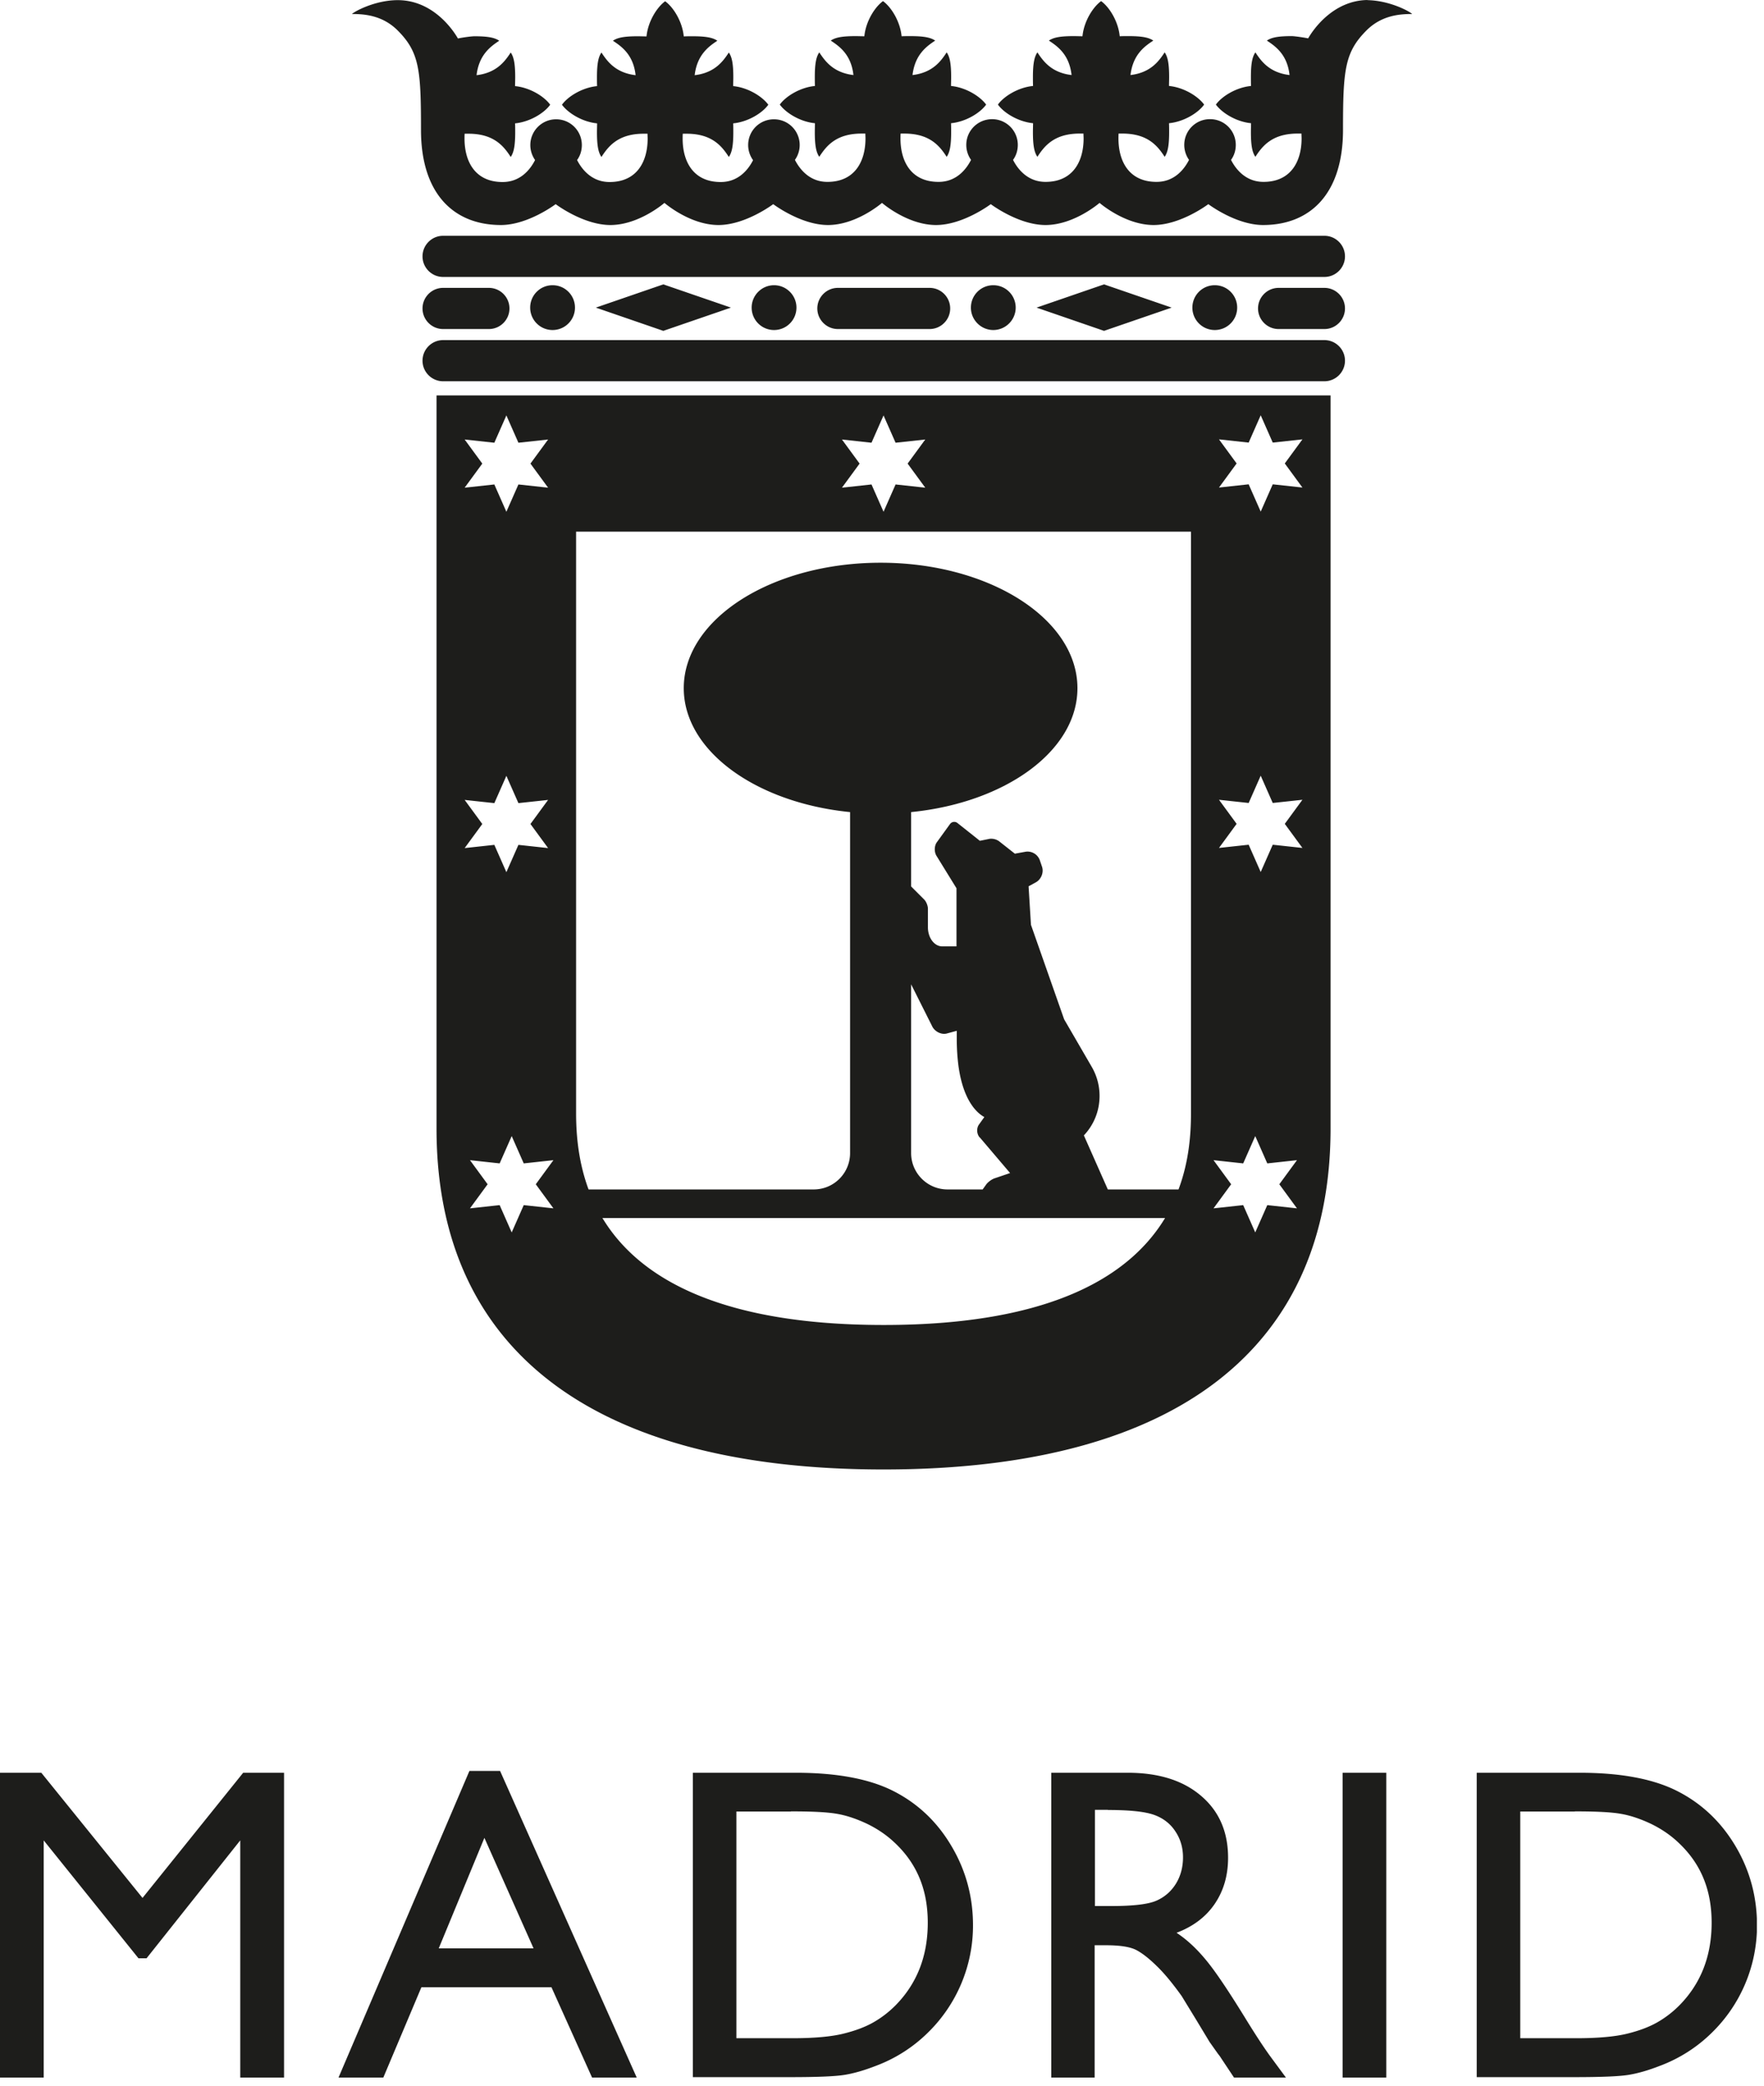 <svg width="126" height="149" viewBox="0 0 126 149" fill="none" xmlns="http://www.w3.org/2000/svg"><g clip-path="url(#clip0_1_2868)" fill="#1D1D1B"><path d="M17.38 126.61h2.91v21.77h-3.13v-16.94l-6.69 8.42h-.58l-6.77-8.42v16.94H0v-21.77h2.95l7.23 8.94 7.19-8.94h.01zm16.15-.13h2.19l9.76 21.9h-3.19l-2.9-6.45H30.1l-2.72 6.45h-3.2l9.35-21.9zm4.58 12.67l-3.51-7.89-3.26 7.89h6.77zm11.38 9.2v-21.74h7.34c2.96 0 5.3.44 7.03 1.33 1.73.89 3.1 2.2 4.11 3.92 1.02 1.72 1.53 3.61 1.53 5.64a10.688 10.688 0 01-3.24 7.69 10.525 10.525 0 01-3.69 2.35c-.82.32-1.57.54-2.26.65-.69.11-1.99.16-3.93.16h-6.89zm7.01-18.97h-3.9v16.19h3.99c1.56 0 2.77-.11 3.63-.32.86-.21 1.58-.48 2.16-.81.58-.33 1.1-.73 1.58-1.21 1.54-1.56 2.31-3.53 2.31-5.91 0-2.38-.79-4.24-2.37-5.72-.58-.55-1.25-1-2-1.36-.75-.35-1.47-.59-2.14-.7-.68-.12-1.76-.17-3.26-.17v.01zm18.59 19v-21.77h5.45c2.2 0 3.95.54 5.24 1.64 1.29 1.09 1.94 2.57 1.94 4.43 0 1.27-.32 2.36-.95 3.29-.63.93-1.54 1.62-2.73 2.07.7.46 1.38 1.08 2.04 1.87.67.79 1.6 2.17 2.81 4.13.76 1.24 1.37 2.17 1.82 2.79l1.15 1.56h-3.71l-.95-1.43c-.03-.05-.09-.14-.19-.26l-.61-.86-.96-1.59-1.04-1.7c-.64-.89-1.23-1.61-1.77-2.13-.54-.53-1.02-.91-1.45-1.14-.43-.23-1.16-.35-2.18-.35h-.81v9.48h-3.12l.02-.03zm4.05-19.12h-.93v6.87h1.18c1.58 0 2.66-.13 3.25-.4.59-.27 1.04-.68 1.37-1.22.33-.55.49-1.17.49-1.86 0-.69-.18-1.31-.55-1.86-.36-.55-.88-.95-1.54-1.18-.66-.23-1.75-.34-3.28-.34l.01-.01zm16.76-2.65h3.12v21.77H95.9v-21.77zm9.58 21.74v-21.74h7.34c2.96 0 5.3.44 7.03 1.33 1.73.89 3.1 2.2 4.12 3.92 1.02 1.72 1.53 3.61 1.53 5.64a10.688 10.688 0 01-3.24 7.69 10.525 10.525 0 01-3.69 2.35c-.82.32-1.57.54-2.26.65-.69.11-1.99.16-3.93.16h-6.9zm7.01-18.97h-3.9v16.19h3.99c1.56 0 2.77-.11 3.63-.32.86-.21 1.58-.48 2.16-.81.58-.33 1.1-.73 1.58-1.21 1.54-1.56 2.31-3.53 2.31-5.91 0-2.38-.79-4.24-2.37-5.72-.58-.55-1.25-1-2-1.36-.75-.35-1.47-.59-2.14-.7-.68-.12-1.76-.17-3.26-.17v.01zM94.6 16.84H31.65c-.81 0-1.47.66-1.47 1.47 0 .81.66 1.47 1.47 1.47H94.6c.81 0 1.47-.66 1.47-1.47 0-.81-.66-1.47-1.47-1.47zm0 7.45H31.65c-.81 0-1.47.66-1.47 1.47 0 .81.66 1.47 1.47 1.47H94.6c.81 0 1.47-.66 1.47-1.47 0-.81-.66-1.47-1.47-1.47zm-62.95-.79h3.27c.81 0 1.47-.66 1.47-1.47 0-.81-.66-1.47-1.47-1.47h-3.27c-.81 0-1.47.66-1.47 1.47 0 .81.66 1.47 1.47 1.47zm62.95-2.94h-3.27c-.81 0-1.47.66-1.47 1.47 0 .81.66 1.47 1.47 1.47h3.27c.81 0 1.47-.66 1.47-1.47 0-.81-.66-1.47-1.47-1.47zM66.4 23.5c.81 0 1.47-.66 1.47-1.47 0-.81-.66-1.47-1.47-1.47h-6.55c-.81 0-1.47.66-1.47 1.47 0 .81.66 1.47 1.47 1.47h6.55zm-19.02-3.19l-4.82 1.66 4.82 1.66 4.83-1.66-4.83-1.66zm31.48 0l-4.82 1.66 4.82 1.66 4.83-1.66-4.83-1.66zm9.51 1.66c0-.88-.71-1.6-1.6-1.6-.89 0-1.6.72-1.6 1.6 0 .88.71 1.6 1.6 1.6.89 0 1.6-.72 1.6-1.6zm-15.82 0c0-.88-.71-1.6-1.6-1.6-.89 0-1.6.72-1.6 1.6 0 .88.72 1.6 1.6 1.6.88 0 1.6-.72 1.6-1.6zm-15.66 0c0-.88-.72-1.6-1.6-1.6-.88 0-1.6.72-1.6 1.6 0 .88.71 1.6 1.6 1.6.89 0 1.6-.72 1.6-1.6zm-15.82 0c0-.88-.71-1.6-1.6-1.6-.89 0-1.6.72-1.6 1.6 0 .88.71 1.6 1.6 1.6.89 0 1.6-.72 1.6-1.6zM97.74 0c-2.48 0-3.93 2.09-4.3 2.74-.18-.04-.94-.16-1.18-.16-.94 0-1.44.09-1.77.32.64.42 1.46 1.01 1.62 2.46-1.43-.17-2.02-.98-2.44-1.62-.23.33-.32.84-.32 1.77 0 .2 0 .43.01.63-1.05.1-2.08.73-2.51 1.33.44.6 1.46 1.23 2.51 1.33 0 .2-.01.43-.01.63 0 .94.09 1.44.32 1.77.47-.72 1.16-1.66 3.01-1.66h.28c0 .12.01.24.01.35 0 1.62-.75 3.1-2.72 3.1-1.31 0-2.01-.96-2.32-1.57.22-.3.34-.67.34-1.07 0-1.02-.82-1.84-1.84-1.84s-1.84.82-1.84 1.84c0 .4.13.77.34 1.07-.31.61-1 1.57-2.32 1.57-1.97 0-2.72-1.47-2.72-3.1 0-.11 0-.23.01-.35h.28c1.85 0 2.54.94 3.01 1.66.23-.33.32-.84.32-1.77 0-.2 0-.43-.01-.63 1.05-.1 2.08-.73 2.51-1.33-.44-.6-1.46-1.23-2.51-1.33 0-.2.01-.43.01-.63 0-.94-.09-1.44-.32-1.77-.42.64-1.01 1.45-2.44 1.62.17-1.44.98-2.04 1.63-2.46-.33-.23-.84-.32-1.77-.32-.2 0-.43 0-.63.01-.1-1.05-.73-2.08-1.33-2.51-.6.44-1.23 1.46-1.33 2.51-.2 0-.43-.01-.63-.01-.94 0-1.44.09-1.77.32.64.42 1.46 1.01 1.62 2.46-1.43-.17-2.02-.98-2.44-1.62-.23.33-.32.84-.32 1.77 0 .2 0 .43.01.63-1.05.1-2.08.73-2.51 1.33.43.6 1.46 1.23 2.51 1.33 0 .2-.01.43-.01.63 0 .94.09 1.44.32 1.77.47-.72 1.16-1.66 3.01-1.66h.28c0 .12.01.24.01.35 0 1.62-.75 3.1-2.72 3.1-1.31 0-2.01-.96-2.32-1.57.22-.3.34-.67.34-1.07a1.835 1.835 0 00-2.21-1.8c-.84.17-1.47.91-1.47 1.8 0 .4.13.77.34 1.07-.31.61-1 1.57-2.32 1.57-1.97 0-2.72-1.47-2.72-3.1 0-.11 0-.23.01-.35h.28c1.85 0 2.54.94 3.01 1.66.23-.33.32-.84.32-1.77 0-.2 0-.43-.01-.63 1.05-.1 2.08-.73 2.51-1.33-.44-.6-1.46-1.23-2.51-1.33 0-.2.01-.43.01-.63 0-.94-.09-1.44-.32-1.77-.42.64-1.01 1.45-2.44 1.62.17-1.44.98-2.04 1.62-2.46-.33-.23-.84-.32-1.77-.32-.2 0-.43 0-.63.01-.1-1.05-.73-2.08-1.33-2.51-.6.44-1.23 1.46-1.33 2.51-.2 0-.43-.01-.63-.01-.94 0-1.44.09-1.77.32.64.42 1.46 1.01 1.62 2.46-1.43-.17-2.02-.98-2.44-1.62-.23.33-.32.84-.32 1.77 0 .2 0 .43.01.63-1.05.1-2.08.73-2.51 1.33.44.6 1.46 1.23 2.51 1.33 0 .2-.01.43-.01.63 0 .94.09 1.44.32 1.77.47-.72 1.16-1.66 3.01-1.66h.28c0 .12.01.24.01.35 0 1.62-.75 3.1-2.72 3.1-1.32 0-2.01-.97-2.32-1.57a1.835 1.835 0 00-1.5-2.9c-1.02 0-1.84.82-1.84 1.84 0 .4.13.77.35 1.08-.31.61-1 1.56-2.31 1.56-1.97 0-2.72-1.47-2.72-3.1 0-.11 0-.23.01-.35h.28c1.85 0 2.54.94 3.01 1.66.23-.33.32-.84.32-1.77 0-.2 0-.43-.01-.63 1.05-.1 2.08-.73 2.51-1.33-.44-.6-1.46-1.23-2.51-1.33 0-.2.01-.43.01-.63 0-.94-.09-1.44-.32-1.77-.42.64-1.01 1.45-2.44 1.62.17-1.44.98-2.04 1.62-2.46-.33-.23-.84-.32-1.77-.32-.2 0-.43 0-.63.01-.1-1.05-.73-2.08-1.33-2.51-.6.44-1.23 1.46-1.33 2.51-.2 0-.43-.01-.63-.01-.94 0-1.44.09-1.77.32.64.42 1.46 1.01 1.62 2.46-1.43-.17-2.02-.98-2.44-1.62-.23.33-.32.84-.32 1.77 0 .2 0 .43.01.63-1.05.1-2.08.73-2.51 1.33.44.6 1.46 1.23 2.51 1.33 0 .2-.01.43-.01.63 0 .94.09 1.44.32 1.77.47-.72 1.16-1.66 3.01-1.66h.28c0 .12.01.24.01.35 0 1.62-.75 3.1-2.72 3.1-1.31 0-2.01-.96-2.32-1.57.22-.3.34-.67.34-1.07 0-1.02-.82-1.84-1.84-1.84-.51 0-.97.21-1.3.54-.33.33-.54.79-.54 1.3 0 .4.13.77.34 1.07-.31.61-1 1.57-2.32 1.57-1.97 0-2.72-1.47-2.72-3.1 0-.11 0-.23.01-.35h.28c1.85 0 2.54.94 3.01 1.66.23-.33.32-.84.32-1.77 0-.2 0-.43-.01-.63 1.05-.1 2.08-.73 2.51-1.33-.43-.6-1.46-1.23-2.51-1.33 0-.2.01-.43.01-.63 0-.94-.09-1.44-.32-1.77-.42.64-1.01 1.45-2.44 1.62.17-1.44.98-2.04 1.62-2.46-.33-.23-.84-.32-1.77-.32-.24 0-1 .11-1.18.16-.37-.65-1.81-2.74-4.3-2.74-1.59 0-3.05.78-3.27.99.83 0 2.16.07 3.26 1.17 1.56 1.56 1.67 2.82 1.67 7.1 0 4.57 2.34 6.8 5.71 6.8 1.94 0 3.91-1.49 3.91-1.49s1.97 1.49 3.91 1.49c2.05 0 3.86-1.58 3.86-1.58s1.81 1.58 3.86 1.58c1.94 0 3.91-1.49 3.91-1.49s1.97 1.49 3.91 1.49c2.05 0 3.86-1.58 3.86-1.58s1.81 1.58 3.86 1.58c1.94 0 3.91-1.49 3.91-1.49s1.97 1.49 3.91 1.49c2.05 0 3.86-1.58 3.86-1.58s1.81 1.58 3.86 1.58c1.94 0 3.91-1.49 3.91-1.49s1.97 1.49 3.91 1.49c3.37 0 5.71-2.23 5.71-6.8 0-4.28.12-5.54 1.68-7.1 1.1-1.1 2.43-1.17 3.26-1.17-.21-.21-1.68-.99-3.27-.99M31.18 28.24V80.6c0 15.51 10.79 24.35 31.93 24.35s31.93-8.84 31.93-24.35V28.24H31.18zm28.96 3.15l2.11.23.86-1.95.86 1.95 2.12-.23-1.26 1.72 1.26 1.72-2.12-.23-.86 1.95-.86-1.95-2.11.23 1.26-1.72-1.26-1.72zm-26.95 0l2.12.23.86-1.95.86 1.95 2.12-.23-1.26 1.72 1.26 1.72-2.12-.23-.86 1.95-.86-1.95-2.12.23 1.26-1.72-1.26-1.72zm0 25.74l2.12.23.86-1.95.86 1.95 2.12-.23-1.26 1.72 1.26 1.72-2.12-.23-.86 1.95-.86-1.95-2.12.23 1.26-1.72-1.26-1.72zm6.34 29.17l-2.12-.23-.86 1.95-.86-1.95-2.12.23 1.26-1.72-1.26-1.72 2.12.23.86-1.95.86 1.95 2.12-.23-1.26 1.72 1.26 1.72zm23.59 8.33c-12.22 0-17.68-3.65-20.09-7.64h40.19c-2.41 3.99-7.88 7.64-20.09 7.64m6.86-13.39l2.16 2.54-1.12.38c-.2.07-.47.27-.59.44l-.25.35h-2.51c-1.43 0-2.6-1.16-2.6-2.6V70.3l1.51 3.01c.19.38.67.61 1.05.5l.7-.19v.6c0 .72.05 1.35.12 1.9.35 2.56 1.37 3.4 1.85 3.66l-.38.53c-.19.26-.17.67.04.92m15.1-1.72c0 1.49-.14 3.44-.89 5.44h-5.05l-1.71-3.86c.7-.74 1.12-1.73 1.12-2.82 0-.75-.2-1.45-.55-2.06l-1.98-3.41-2.37-6.75-.17-2.75.53-.29c.37-.21.57-.7.43-1.11l-.16-.47a.932.932 0 00-1.01-.6l-.77.14-1.13-.89a.97.97 0 00-.68-.17l-.69.14-1.6-1.27a.37.37 0 00-.53.07l-.94 1.3c-.19.26-.2.69-.03.97l1.43 2.32v4.15H67.3c-.56 0-1.02-.61-1.02-1.36V64.9c0-.21-.12-.51-.27-.66l-.93-.93V58c6.73-.67 11.88-4.37 11.88-8.85 0-4.95-6.3-8.96-14.06-8.96-7.76 0-14.06 4.01-14.06 8.96 0 4.47 5.15 8.18 11.88 8.85v24.35c0 1.44-1.16 2.6-2.6 2.6H42.04c-.74-2-.89-3.95-.89-5.44V37.97h43.92v41.54zm7.57 6.79l-2.12-.23-.86 1.95-.86-1.95-2.12.23 1.26-1.72-1.26-1.72 2.12.23.86-1.95.86 1.95 2.12-.23-1.26 1.72 1.26 1.72zm.39-25.74l-2.12-.23-.86 1.95-.86-1.95-2.12.23 1.26-1.72-1.26-1.72 2.12.23.86-1.95.86 1.95 2.12-.23-1.26 1.72 1.26 1.72zm0-25.74l-2.12-.23-.86 1.95-.86-1.95-2.12.23 1.26-1.72-1.26-1.72 2.12.23.86-1.95.86 1.95 2.12-.23-1.26 1.72 1.26 1.72z"/></g><defs><clipPath id="clip0_1_2868"><path fill="#fff" d="M0 0h125.49v148.38H0z"/></clipPath></defs></svg>